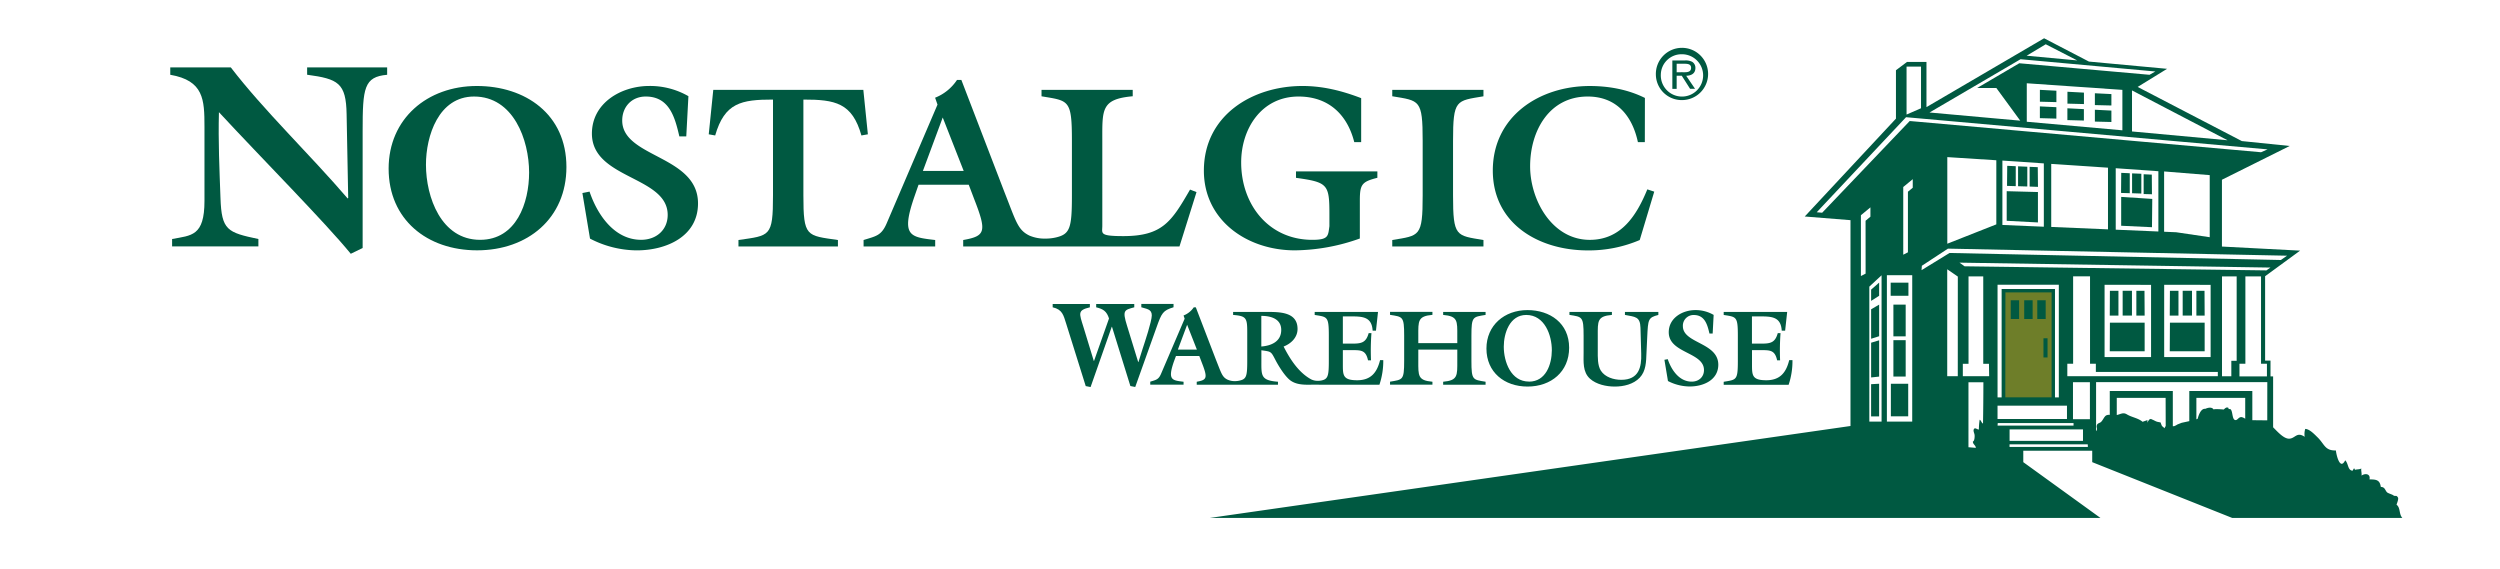 <svg id="Layer_1" data-name="Layer 1" xmlns="http://www.w3.org/2000/svg" viewBox="0 0 1224 278.62"><defs><style>.cls-1{fill:#005941;}.cls-2{fill:#6e7e29;}</style></defs><polygon class="cls-1" points="920.03 149.14 916.1 151.43 916.1 165.85 920.03 164.62 920.03 149.14"/><rect class="cls-1" x="925.77" y="187.89" width="8.49" height="15.94"/><polygon class="cls-1" points="920.03 166.61 916.1 167.79 916.1 184.8 920.03 184.38 920.03 166.61"/><rect class="cls-1" x="927.01" y="166.55" width="6.01" height="17.81"/><polygon class="cls-1" points="920.02 187.88 916.09 188.1 916.09 203.88 920.02 203.88 920.02 187.88"/><polygon class="cls-1" points="1006.8 52.48 998.72 52.09 998.72 57.85 1006.8 58.07 1006.8 52.48"/><rect class="cls-1" x="927.01" y="149.14" width="6.01" height="15.54"/><polygon class="cls-1" points="1006.81 44.41 998.73 43.99 998.73 49.79 1006.81 50 1006.81 44.41"/><rect class="cls-1" x="925.67" y="138.39" width="8.7" height="6.42"/><polygon class="cls-1" points="1020.27 53.43 1012.19 53.02 1012.19 58.8 1020.27 59.02 1020.27 53.43"/><polygon class="cls-1" points="1053.52 85.5 1049.53 85.31 1049.53 95 1053.6 95.11 1053.52 85.5"/><polygon class="cls-1" points="1042.73 84.82 1038.56 84.63 1038.47 94.46 1042.73 94.59 1042.73 84.82"/><polygon class="cls-1" points="1048.4 85.07 1043.87 84.88 1043.87 94.61 1048.4 94.76 1048.4 85.07"/><polygon class="cls-1" points="1038.53 110.53 1053.61 111.24 1053.75 97.39 1038.53 96.4 1038.53 110.53"/><polygon class="cls-1" points="997.77 94.02 982.48 93.61 982.48 108.1 997.77 108.91 997.77 94.02"/><polygon class="cls-1" points="920.03 138.36 916.1 141.8 916.1 147.31 920.03 144.81 920.03 138.36"/><polygon class="cls-1" points="986.91 81.37 982.74 81.19 982.64 91.01 986.91 91.14 986.91 81.37"/><polygon class="cls-1" points="992.57 81.63 988.05 81.43 988.05 91.17 992.57 91.31 992.57 81.63"/><polygon class="cls-1" points="997.69 81.85 993.71 81.68 993.71 91.34 997.79 91.49 997.69 81.85"/><polygon class="cls-1" points="1020.3 45.35 1012.22 44.92 1012.22 50.74 1020.3 50.95 1020.3 45.35"/><path class="cls-1" d="M1092.89,253.58h83.31a1.84,1.84,0,0,1-.21-.25c-1.5-1.88-.68-4.74-2.65-6.23.23-.73,1.08-2.75.72-3.47-.89-1.55-1.27-.29-2.4-1.2-.33-.27-2.16-.86-2.68-1.19-1.24-.76-1.06-2.83-3.33-2.84-.46-3.37-2.16-3.72-5.55-3.67.61-2.72-2-3.19-3.9-1.88.2-1.08-.29-2.42-.1-3.49-.8.52-2.22.37-3.06.67a7.26,7.26,0,0,1-.47-.8,13.31,13.31,0,0,0-.74,1.23c-2.45-.15-2-3.6-3.62-5.09-2.63,5.26-4.45-3.19-4.55-4.83-5.43.14-5.51-3-8.93-6.37-1.5-1.45-3.9-4.09-6.09-4.18a8.83,8.83,0,0,0-.27,3.87c-3.92-2.64-4.58.8-7.55.92-2.6.08-5.5-3.15-7.9-5.58V184.29h-1.28v-7.73H1109l0-41.32,17.13-12.53-38.27-2V88l33.17-16.53-23.43-2.4-51-26.51L1061,33.69l-38.27-3.55-21.94-11.4-57.59,33.7V30.33h-9.54l-5.4,4.06,0,23.69L883.6,106,906,107.79V208.57l-313.63,45h436L990.6,226.27v-5.59h33.75s0,5.59,0,5.59Zm-32.56-44.89a1,1,0,0,0-.42,1,7.31,7.31,0,0,1-1.41-1.16c-.09-.13-.78-1.7-.51-1.58-.75-.32-1.3-.27-2.06-.53s-1.41-.72-2.2-1a3.83,3.83,0,0,1-.63-.33l-.77.27c-.08.12-.2.25-.32.43a4.31,4.31,0,0,0-.62,1.18v-1.29l-2.38.83c-2.31-1.9-5.19-2.14-7.64-3.61-1.88-1.16-3-.15-5,.3V194.8h23.92Zm38.93-3.66a5.29,5.29,0,0,0-1.54-.77c-1.72-.38-2.15,1.66-3.39,1.39-1.53-.37-1.13-4.19-2.18-5.22-.22-.24-.66-.07-.94-.25s-.16-.49-.19-.52c-1.07-.45-1.47.17-2.34.87.11-.1-5.09-.43-4.86,0-1.11-1.86-4.09-.37-4.09-.37-2.6-.37-3.73,4.84-3.73,4.84l-.65.29v-10.5h23.91Zm10.79.76c-4.67,0-6.61-.07-7.31-.07V191.44h-30.86v14.75h0l-3.73.81-2.09.82a7.38,7.38,0,0,1-1.6.83,1.84,1.84,0,0,1-.65,0V191.44h-30.87v11.68a3.12,3.12,0,0,0-1.77.28c-1,.6-1.6,2.39-2.55,3.22-.69.6-1.71.54-2,1.58-.35,1.25.5,1.61-.24,2.75l-.14.15v-24l83.83,0Zm-22.16-21.56v-48.9l7.18,0v41.32h-2.61v7.56Zm22-6.14v6.21h-13.45v-6.21h2.9V135.33H1107v42.76ZM1090.6,68.67l-46.77-4.31V44.27Zm-89-47L1017,29.58l-24.75-2.3ZM989.25,29l66,6-2.84,1.62-63.76-5.65L968,43.08h9.41l11.7,16-44.42-4Zm49.87,15v19.8l-46.81-4.19V40.77ZM933.45,32.61h7.08V53l-7.08,3.09Zm-41.32,71.54-2.66-.23L933.2,57.38l177,15.75L1107,74.54,935,59.25Zm189.75-18.41v30.4l-16.42-2.43-5.91-.25V83.94Zm-25.14-1.91v29.51l-20.88-.89V82.36Zm-24.67-1.73v30.19l-27.79-1.18V80.25ZM1000.66,80V111l-20.29-.86V78.61ZM977.4,78.46v31.39l-24,9.47V76.92Zm-64,55.51-2.3,1.18V105.38l4.66-3.86,0,4.56-2.38,2Zm7.82,72.44h-6V140.33l6-5.55Zm15,0H923.82V134.74h12.41ZM934.12,93.87v29.67l-2.29,1.17V91.56l4.65-3.84,0,4.19Zm6.82,36.25,12.79-8.39,166,3.46-3,2.11-162.24-3.44-13.7,8.42Zm17.59,54.07h-5.17V131.83l5.19,3.58ZM1111.59,131l-1.94,1.38-147.79-2-2.52-1.79Zm-29.27,8.46v35.36h-22.74V139.43Zm-29.16,0v35.36H1030.4V139.43ZM980,141.5v53.08h-2V139.4h30v55.18h-1.88V141.5Zm-9.11,65.88c-.76-.3-1-1.73-1.65-1.88a36,36,0,0,0-.39,4.79c-.89.05-1.86-1.18-2.43-.19-.46.82.19,1.91.32,2.74s0,3.2-.81,3.3c-.09,1.39,1.4,1.84,1.44,3.12-.29,0-3.61-.33-3.61-.26V187.17h7.31C971.06,193.91,971,200.67,970.88,207.38Zm3-23.19H961v-6.06h2.79V135.34H971v42.79h2.8Zm4.1,14.44h34v6.5h-34Zm.11,8.5h37.1v1.24H978Zm41.73,3.1v5.62H983.89v-5.62Zm2.39,8.6H983.87v-1.28h38.29Zm1-13.58h-8.29V187.12h8.29Zm-11.06-21.07V182.1h0v-4H1015v-42.8h8.28v42.8h2.85v4h59.72v2.08Z"/><polygon class="cls-1" points="1037.19 142.36 1033.01 142.36 1032.94 154.51 1037.19 154.51 1037.19 142.36"/><rect class="cls-1" x="1039.25" y="142.36" width="4.55" height="12.14"/><polygon class="cls-1" points="1050.02 157.98 1033.01 157.98 1032.94 171.98 1050.02 171.98 1050.02 157.98"/><polygon class="cls-1" points="1033.74 54.14 1025.65 53.73 1025.65 59.53 1033.74 59.73 1033.74 54.14"/><polygon class="cls-1" points="1049.94 142.36 1045.96 142.36 1045.96 154.51 1050.02 154.51 1049.94 142.36"/><polygon class="cls-1" points="1033.74 46.06 1025.65 45.66 1025.65 51.45 1033.74 51.65 1033.74 46.06"/><polygon class="cls-1" points="1066.58 142.36 1062.4 142.36 1062.31 154.51 1066.58 154.51 1066.58 142.36"/><rect class="cls-1" x="1068.64" y="142.36" width="4.56" height="12.14"/><polygon class="cls-1" points="1079.33 142.36 1075.35 142.36 1075.35 154.51 1079.4 154.51 1079.33 142.36"/><polygon class="cls-1" points="1079.4 157.98 1062.4 157.98 1062.31 171.98 1079.4 171.98 1079.4 157.98"/><path class="cls-2" d="M981.86,143.17l-.06,51.37h22.66V143.17Zm6.69,13h-4.09V147h4.09Zm6.63,0h-4.13V147h4.13Zm7.3,18.83h-2v-9.39h2Zm-.91-18.83h-4.12V147h4.12Z"/><path class="cls-1" d="M100.11,62c0-13.28-.38-22.55-16.75-25.39V33H113c16.24,21.15,38.66,42.53,57.22,64.17l.26-.25-.78-41c-.26-15.33-4.11-17.27-19.33-19.33V33h39.18v3.61c-11.34,1-12,6.45-12,27.44v57.37l-5.81,2.83c-12.62-15.47-43.3-46.4-64.55-69.33-.38,14.43.26,27.95.76,42,.53,15.86,3.36,16.88,18.56,20.1v3.61H84.26v-3.61c9.41-1.8,15.85-1.29,15.85-18.67Z"/><path class="cls-1" d="M232.11,47.26c19.27,0,26.94,21.22,26.94,37.22,0,14.78-6.2,32.94-24,32.94-19.05,0-26.5-20.89-26.5-36.77C208.53,66.55,214.74,47.26,232.11,47.26Zm1.35-5.16c-24.25,0-43.19,16-43.19,40.46,0,24.93,18.83,40,43.3,40,24.8,0,43.75-15.67,43.75-40.81C277.32,55.84,257.14,42.1,233.46,42.1Z"/><path class="cls-1" d="M336,66.79h-3.39c-2.14-9.26-4.84-19.53-16.46-19.53-6.88,0-11.51,5.08-11.51,11.74,0,18.25,37.11,17,37.11,40.58,0,16.26-15.56,23-30,23a50.22,50.22,0,0,1-22.88-5.76l-3.73-22.31,3.5-.7c3.72,11.07,12,23.6,25.26,23.6,7.45,0,13-4.87,13-12.19,0-19.06-37.1-17.49-37.1-39.81,0-15,14.33-23.32,28.09-23.32a37.65,37.65,0,0,1,19.16,5Z"/><path class="cls-1" d="M711.41,95.64c0,20.42,1.48,19.62,14.89,21.87v3.16H681.65v-3.16c13.41-2.25,14.89-1.45,14.89-21.87V69c0-20.4-1.48-19.61-14.89-21.87V44H726.3v3.15c-13.41,2.26-14.89,1.47-14.89,21.87Z"/><path class="cls-1" d="M805.31,69.59h-3.39c-2.71-12.73-10.38-22.33-24.58-22.33-18.83,0-28.19,16.8-28.19,34.17,0,16.47,10.71,36,29.2,36,15.45,0,23-12.08,28.18-24.72l3.39,1.12-7.11,23.69a63.4,63.4,0,0,1-25.35,5.08c-24.27,0-46.58-13.18-46.58-39.1,0-26.63,22.9-41.39,47.47-41.39,9.26,0,18.61,1.66,27,5.84Z"/><path class="cls-1" d="M349.22,44,347,65.76l3.15.56c4.63-16,12.74-17.57,28.31-17.57V95.64c0,20.42-1.47,19.62-16.91,21.87v3.16h48.7v-3.16c-15.45-2.25-16.91-1.45-16.91-21.87V48.75c15.56,0,23.91,1.57,28.41,17.57l3.16-.56L422.69,44Z"/><path class="cls-1" d="M634.52,83.91v3.16c15.56,2.15,16.36,3.17,16.36,17.82v5.86c-.67,4.74-.34,6.67-8.36,6.67-21.31,0-34.84-17.16-34.84-37.91,0-16.56,10-32.25,28.08-32.25,14.78,0,23.9,8.91,27.29,22.33h3.38V48.05c-9.35-3.59-18.71-5.95-28.75-5.95-24.46,0-48.26,14.31-48.26,41.47,0,24.36,21.2,39,44.54,39a96.55,96.55,0,0,0,31.82-5.8l0-18.55c0-7.9.91-9.24,8.58-11.17V83.91Z"/><path class="cls-1" d="M582.65,92.82c-9,15.56-13.42,22.78-32.71,22.78-11.93,0-10.25-1.35-10.25-5.08V69c0-15.34-.67-20.49,14.89-21.87V44H509.93v3.15c13.41,2.26,14.88,1.47,14.88,21.87V95.64c0,16-.91,19-7.82,20.61h0a22.51,22.51,0,0,1-5.16.57,18.93,18.93,0,0,1-7.79-1.46h0c-5.76-2.8-6.49-6.69-12.26-21.3L470.69,39.15h-2.15a23,23,0,0,1-10.71,8.69L459,51.22l-24.91,58.19c-2.6,6-5.19,6.19-11.28,8.1v3.16h35.06v-3.16c-12.28-1.45-16.91-1.79-10.15-21.32l2-5.74H474.3L477,97.57c6.2,15.88,5.52,18-5.42,19.94v3.16H577.47l8.34-26.61Zm-130.8-9.13,9.71-26.16,10.26,26.16Z"/><path class="cls-1" d="M574.56,150.44v-1.63H558.79v1.63c2.39.81,5.13.81,5.13,3.95,0,2.92-3.43,13.15-4.54,16.53l-2,6.34h-.12l-5.47-17.8c-2.38-7.62-1.33-7.68,3.55-9v-1.63H536.69v1.63c3.49.81,5.18,2,6.28,5.47l-7.33,20.77h-.12l-5.06-16.58c-2.09-6.75-3-8.21,3.14-9.66v-1.63H515.39v1.63c4.77,1.05,5.3,3.9,6.58,7.91l9.6,30.66,2.38.47L544.31,160h.12l9,29,2.38.47,10.41-29.15C568.75,153.17,569.39,152,574.56,150.44Z"/><path class="cls-1" d="M706.57,154.18c7.24.63,6.92,3,6.92,10.17V168H694.4v-3.68c0-7.13-.31-9.54,6.92-10.17v-1.47H680.56v1.47c6.24,1,6.92.68,6.92,10.17v12.38c0,9.49-.68,9.12-6.92,10.17v1.47h20.76V186.9c-7.23-.63-6.92-3-6.92-10.17v-5.56h19.09v5.56c0,7.13.32,9.54-6.92,10.17v1.47h20.77V186.9c-6.24-1.05-6.93-.68-6.93-10.17V164.35c0-9.49.69-9.13,6.93-10.17v-1.47H706.57Z"/><path class="cls-1" d="M747.84,151.82c-11.27,0-20.08,7.45-20.08,18.83,0,11.59,8.76,18.61,20.13,18.61,11.54,0,20.36-7.29,20.36-19C768.25,158.22,758.86,151.82,747.84,151.82Zm.74,35c-8.86,0-12.33-9.7-12.33-17.1,0-6.55,2.89-15.52,11-15.52,9,0,12.53,9.86,12.53,17.31C759.75,178.41,756.87,186.85,748.58,186.85Z"/><path class="cls-1" d="M795.57,154.18c4.93,1,7.45.68,7.61,6.3l.36,12.68c.21,6.5-1.1,12.8-9.75,12.8-3.67,0-7.92-1.26-10-4.46-1.68-2.62-1.52-6.77-1.52-9.81v-7.34c0-7.13-.32-9.54,6.92-10.17v-1.47H768.4v1.47c6.24,1,6.93.68,6.93,10.17v8.29c0,4.4-.53,9.49,3.14,12.79,3.1,2.79,8,3.83,12.12,3.83,4.35,0,9.12-1.1,12.22-4.35s3.14-7.87,3.3-12l.37-7.86c.42-8.76.42-9.55,5.45-10.86v-1.47H795.57Z"/><path class="cls-1" d="M823.94,159.69a5.21,5.21,0,0,1,5.35-5.46c5.4,0,6.66,4.77,7.66,9.07h1.57l.48-9.12a17.53,17.53,0,0,0-8.92-2.36c-6.4,0-13.06,3.88-13.06,10.86,0,10.38,17.25,9.64,17.25,18.51,0,3.4-2.56,5.66-6,5.66-6.19,0-10-5.82-11.74-11l-1.63.31,1.73,10.39a23.37,23.37,0,0,0,10.65,2.67c6.71,0,14-3.14,14-10.7C841.2,167.61,823.94,168.18,823.94,159.69Z"/><path class="cls-1" d="M876,176.31c-1.47,6-4.4,9.86-11.22,9.86-7,0-7-2.46-7-7.81v-6.93H862c4.56,0,7-.1,8.08,5h1.46a113.87,113.87,0,0,1,.21-13.32h-1.36c-1.31,4.77-3.67,5.13-8.18,5.13h-4.46V154.91h3.83c5.71,0,10.38.11,10.75,7H874l1-9.18H843.92v1.47c6.25,1,6.93.68,6.93,10.17v12.38c0,9.49-.68,9.12-6.93,10.17v1.47h31.79a36.29,36.29,0,0,0,1.88-12.06Z"/><path class="cls-1" d="M675.68,176.31c-1.47,6-4.41,9.86-11.22,9.86-7,0-7-2.46-7-7.81v-6.93h4.25c4.56,0,7-.1,8.07,5h1.47a113.87,113.87,0,0,1,.21-13.32h-1.36c-1.32,4.77-3.67,5.13-8.19,5.13h-4.45V154.91h3.83c5.71,0,10.38.11,10.75,7h1.63l1-9.18h-31v1.47c6.24,1,6.92.68,6.92,10.17v12.38c0,6.54-.34,8.38-2.59,9.25h0a7.79,7.79,0,0,1-2.76.44,7.08,7.08,0,0,1-3.29-.7h0c-6.12-3.33-10.33-9.85-13.49-16.08,3.67-1.42,6.82-4.46,6.82-8.6,0-8.34-8.7-8.34-15.15-8.34H603.73v1.47c6.55.53,6.92,1.52,6.92,8.6v13.95c0,7.72-.47,8.91-4,9.65a9.8,9.8,0,0,1-2.09.21,8.33,8.33,0,0,1-3.57-.73h0c-2.65-1.29-3-3.11-5.71-9.87l-9.81-25.54h-1a10.69,10.69,0,0,1-5,4l.53,1.58-11.59,27.06c-1.21,2.78-2.42,2.89-5.25,3.77v1.47h16.31V186.9c-5.71-.68-7.86-.83-4.72-9.91l1-2.68h11.43l1.26,3.31c2.88,7.39,2.57,8.4-2.52,9.28v1.47H625.7V186.9c-8.45-.63-8.13-3-8.13-10.17v-5.24c5,.73,4.61.42,7.08,5.13,1.57,2.95,4.62,7.87,7.29,9.76,4.09,2.83,9.54,1.72,14.21,2h29.21a36.3,36.3,0,0,0,1.89-12.06Zm-99-5.14L581.22,159,586,171.17Zm40.86-1.52v-15c4.72,0,9.75,1.47,9.75,6.87C627.32,167.18,622.45,169.28,617.57,169.65Z"/><path class="cls-1" d="M810.71,36.49A12.79,12.79,0,1,1,823.53,49,12.64,12.64,0,0,1,810.71,36.49Zm2.43,0a10.36,10.36,0,1,0,10.39-9.93A10.14,10.14,0,0,0,813.14,36.49Zm16.76,7h-2.43l-4.08-6.41h-2.5V43.5h-2.11V29.59H825a7,7,0,0,1,3.48.67,3.41,3.41,0,0,1,1.59,3c0,2.75-2,3.77-4.51,3.84Zm-6.69-8.13c2,0,4.75.35,4.75-2.15,0-1.8-1.58-2-3.38-2h-3.69v4.19Z"/></svg>
